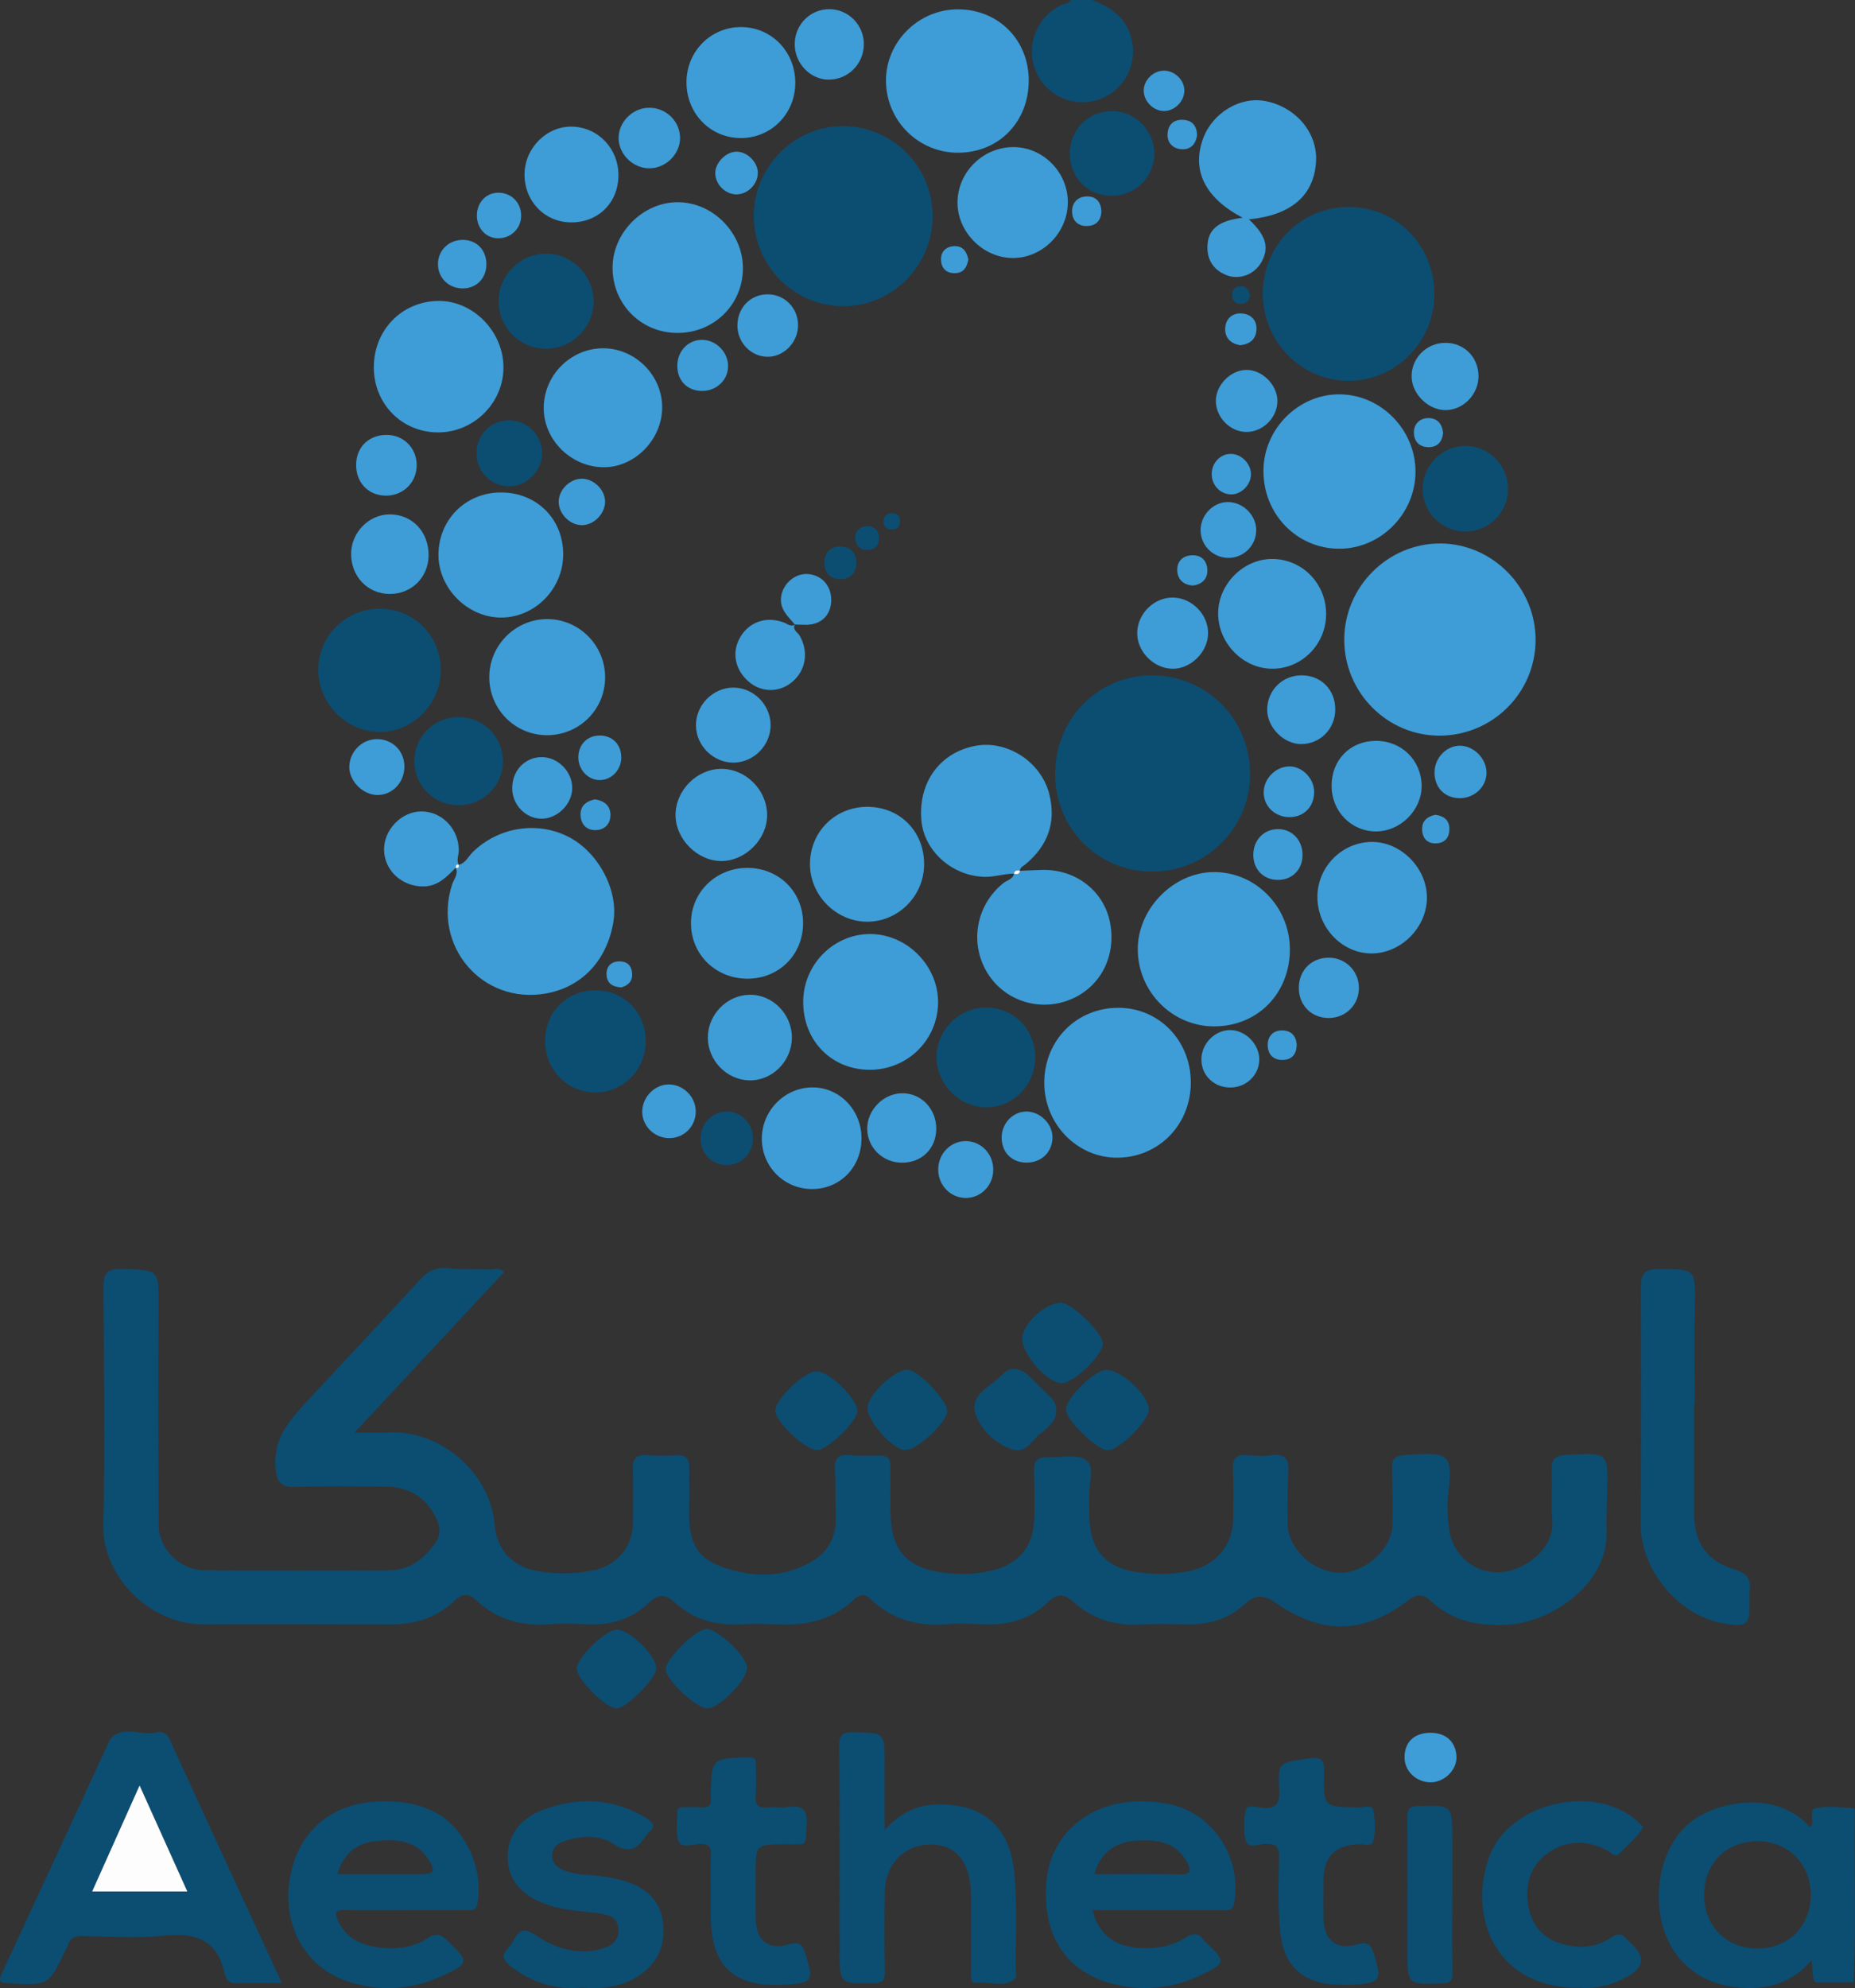 <svg xmlns="http://www.w3.org/2000/svg" id="Layer_2" data-name="Layer 2" viewBox="0 0 675.86 724.03"><rect x="0" y="0" width="675.86" height="724.03" fill="#333333" stroke="none"/><defs><style>      .cls-1 {        fill: #3e9cd6;      }      .cls-2 {        fill: #fdfdfe;      }      .cls-3 {        fill: #0c4d72;      }    </style></defs><g id="Layer_1-2" data-name="Layer 1"><path class="cls-3" d="M397.85,0c6.65,2.47,12.18,6.13,14.23,13.46,2.72,9.74-2.26,19.44-11.7,22.77-9.09,3.2-19.27-1.34-22.98-10.27-3.83-9.21,.11-19.5,9.07-24.05,1.24-.63,2.95-.42,3.74-1.92h7.65Z"></path><path class="cls-3" d="M183.59,463.34c-17.89,19.19-35.74,38.34-54.4,58.36,4.79,0,8.5,.16,12.19-.03,19.2-.99,37.24,14.63,38.86,33.73,.76,8.92,6.4,15.03,15.25,16.66,6.71,1.24,13.38,1.23,20.08-.03,9.2-1.73,14.98-8.48,15.08-17.9,.07-6.38,.1-12.76-.07-19.13-.1-3.71,1.17-5.37,5.09-5.07,3.62,.28,7.29,.2,10.92,.03,3.32-.16,4.62,1.26,4.55,4.49-.1,4.73,.08,9.48-.06,14.21-.45,14.97,3.52,20.4,18.13,23.72,8.97,2.04,17.69,1.17,25.92-3.35,6.59-3.62,9.56-9.16,9.39-16.58-.14-5.82-.06-11.66-.32-17.47-.17-3.75,1.17-5.44,5.04-5.07,2.53,.24,5.1,.26,7.64,.21,7.69-.16,7.66-.19,7.56,7.75-.05,4.37-.05,8.75,0,13.12,.18,13.45,5.88,20,19.32,21.76,6.16,.8,12.36,.6,18.44-1.01,9.02-2.39,14.22-8.61,14.58-18.06,.23-6,.13-12.03-.07-18.03-.11-3.5,1.25-5.01,4.74-4.95,2.91,.05,5.82-.3,8.73-.29,5.91,.02,8.01,2.25,7.16,8.14-.66,4.55-.55,9.09-.48,13.63,.2,12.04,5.85,18.79,17.66,20.4,6.48,.88,13.08,.91,19.56-.61,9.08-2.12,15.1-9.44,15.2-18.73,.07-6.19,.11-12.39-.07-18.58-.1-3.57,1.33-4.99,4.85-4.75,2.9,.2,5.88,.52,8.72,.09,5.1-.77,6.96,1,6.64,6.15-.39,6.17-.25,12.38-.27,18.57-.04,9.17,9.22,17.9,19.07,18.05,9.13,.14,18.97-8.8,19.1-17.55,.1-6.74,.03-13.48-.16-20.22-.09-3.28,.7-4.82,4.47-5.1,16.76-1.23,17.82-.69,15.93,14.96-.45,3.75-.08,7.66,.34,11.44,1.1,9.86,9.05,16.71,18.62,16.27,9.52-.44,19.97-9.2,19.06-18.73-.57-5.96,0-12.02-.24-18.02-.16-3.95,.72-5.75,5.31-6,15.41-.86,15.38-1.08,14.9,14.32-.14,4.55-.35,9.1-.2,13.65,.61,19.18-20.33,32.98-35.89,33.89-10.65,.62-20.29-1.22-28.27-8.76-2.72-2.57-5.08-2.43-8.12-.11-16.32,12.42-31.58,12.63-48.62,.7-3.9-2.73-7.1-2.83-10.68,.47-6.21,5.72-13.7,7.89-22.1,7.58-5.64-.21-11.3-.18-16.93,.07-9.01,.41-16.93-2.26-23.6-8.19-3.31-2.94-5.76-3.44-9.22-.06-6.15,6.02-13.89,8.36-22.45,8.19-4.73-.1-9.5-.49-14.2-.09-10.74,.91-20.23-1.59-28.11-9.15-2.2-2.11-3.92-1.82-6.04,.2-7.13,6.79-15.86,9.25-25.51,9.09-5.1-.08-10.22-.4-15.3-.09-9.37,.57-17.68-1.68-24.65-8.12-3.07-2.83-5.89-2.96-9.01,.07-6.38,6.21-14.18,8.5-22.98,8.06-4.54-.22-9.13-.37-13.65-.02-10.17,.78-19.14-1.81-26.61-8.82-2.97-2.78-5.25-2.22-7.94,.34-6.39,6.08-14.23,8.54-22.93,8.53-22.77-.02-45.55-.19-68.32-.03-19.83,.14-37.07-17.65-36.6-36.34,.72-28.59,.22-57.21,.05-85.81-.03-4.98,.6-7.45,6.76-7.26,13.59,.44,13.41,0,13.34,13.76-.14,26.42-.1,52.84,0,79.26,.03,8.98,7.7,16.66,16.77,16.71,22.41,.13,44.82,.1,67.23,.02,7.61-.03,12.91-4.28,17-10.28,1.8-2.64,1.63-5.49,.33-8.31-3.66-7.94-10-11.81-18.62-11.88-11.11-.09-22.24-.24-33.34,.11-4.62,.15-6.17-1.92-6.64-5.89-.69-5.84,.48-11.27,3.79-16.1,1.94-2.84,4.15-5.54,6.5-8.07,14.12-15.23,28.4-30.32,42.42-45.63,3.04-3.32,6.16-4.45,10.58-3.95,4.86,.55,9.82,.19,14.73,.4,1.63,.07,3.59-.95,5.05,1.07Z"></path><path class="cls-3" d="M419.98,317.41c-19.94,.05-35.58-15.66-35.55-35.72,.03-19.86,15.49-35.64,35.03-35.74,19.86-.11,35.74,15.54,36.01,35.49,.26,19.75-15.69,35.91-35.49,35.97Z"></path><path class="cls-3" d="M102.7,722.16c-6.2,0-11.45-.06-16.7,.03-1.9,.04-3.12-.62-3.77-2.38-.13-.34-.34-.66-.41-1.01-2.54-12.38-10.56-15.08-22.14-13.87-9.72,1.02-19.63,.35-29.46,.13-3.04-.07-4.83,.81-5.63,3.71-.09,.34-.34,.64-.5,.97-6.35,13.47-6.34,13.4-21.32,12.48-2.95-.18-3.38-.82-2.12-3.52,13.16-28.29,26.21-56.62,39.29-84.94,.08-.17,.12-.36,.24-.49,4.8-5.15,10.91-1.11,16.3-2.26,2.04-.43,4.04-.36,5.29,2.37,13.42,29.34,26.99,58.62,40.92,88.77Zm-34.45-33.36c-5.89-13.07-11.47-25.47-17.38-38.58-5.98,13.37-11.54,25.79-17.27,38.58h34.65Z"></path><path class="cls-1" d="M524.34,267.91c-19.02-.06-34.56-15.76-34.57-34.94,0-19.27,15.9-35.16,35.1-35.05,19.12,.11,34.88,16.31,34.61,35.58-.27,19.11-15.95,34.47-35.14,34.41Z"></path><path class="cls-3" d="M307.41,111.52c-17.9,.07-32.49-14.39-32.78-32.48-.28-17.84,14.39-32.96,32.13-33.11,18.2-.15,33.01,14.52,33.04,32.74,.03,17.97-14.57,32.78-32.4,32.85Z"></path><path class="cls-3" d="M522.6,107.18c-.03,17.27-13.93,31.38-31.05,31.51-17.26,.13-31.46-14.16-31.46-31.67,0-17.68,13.83-31.64,31.34-31.62,17.49,.02,31.2,13.99,31.17,31.77Z"></path><path class="cls-3" d="M660.51,719.66c-.12-1.63-.25-3.26-.44-5.77-6.85,7.78-15.17,10.6-24.86,10.04-9.76-.56-18.09-3.94-24.14-11.79-10.36-13.45-8.4-36.58,3.63-47.51,9.69-8.81,32.52-13.15,44.59,.66,.28-.15,.73-.26,.8-.48,.72-2.13-1.04-5.84,1.41-6.32,4.36-.84,9.01-.28,13.52-.06,.89,.04,.76,1.5,.74,2.39-.25,20.35,.58,40.72-.43,61.06-4.62,.01-9.24,.03-13.86,.05,0,0-.39-.3-.39-.3-.19-.65-.39-1.31-.58-1.96Zm-20.26-10.07c11.31,.09,19.54-8.18,19.49-19.6-.05-11.14-8.09-19.31-19.16-19.45-11.42-.14-19.64,7.94-19.67,19.36-.04,11.52,7.9,19.59,19.34,19.68Z"></path><path class="cls-3" d="M322.33,666.36c5.79-6.21,11.83-9.06,19.09-9.23,16.86-.4,26.61,8.27,28.17,25.07,1.13,12.18,.3,24.38,.55,36.57,.01,.55,.21,1.34-.07,1.6-4.15,3.8-9.18,1.06-13.77,1.74-2.84,.42-2.52-1.89-2.52-3.69,0-8.56,0-17.11-.01-25.67,0-1.82,.02-3.65-.14-5.46-.94-10.43-6.26-15.84-15.23-15.56-8.94,.28-15.8,7.27-16,16.73-.2,9.83-.22,19.66,0,29.49,.08,3.42-1.01,4.25-4.3,4.29-12.21,.16-12.21,.29-12.21-12.1,0-24.76,.11-49.52-.11-74.28-.04-4.2,1.16-5.1,5.15-5.02,11.38,.22,11.38,.03,11.38,11.28v24.23Z"></path><path class="cls-1" d="M167.11,314.94c2.55-.58,3.48-3.02,5.11-4.61,9.29-9.09,23.36-11.42,34.83-5.61,10.9,5.52,18.31,19.41,16.46,30.85-2.29,14.19-11.53,23.99-24.79,26.27-23.04,3.98-41.25-17.34-34-39.73,.64-1.97,2.41-3.79,1.34-6.16l-.07,.08c1.09,.34,1.24-.28,1.16-1.14l-.04,.05Z"></path><path class="cls-3" d="M398.06,695.64c2.12,8.97,8.27,13.53,18.3,13.83,5.53,.17,10.94-.88,15.67-3.84,2.6-1.63,4.5-1.97,6.35,.72,.2,.29,.51,.52,.77,.77,7.67,7.3,7.64,7.82-1.96,12.32-10.44,4.89-21.34,5.88-32.45,2.85-16.97-4.64-25.43-18.51-23.41-37.93,1.62-15.59,14.38-27.15,31.14-28.23,5.12-.33,10.2,0,15.17,1.29,15.17,3.97,24.82,19.84,22.02,35.6-.55,3.12-2.36,2.61-4.27,2.61-13.66,.01-27.32,0-40.98,0h-6.37Zm.69-13.12c10.41,0,20.71-.21,30.99,.09,4.9,.14,4.07-2.1,2.56-4.75-4.29-7.53-11.51-8.05-18.98-7.48-7.44,.57-12.68,4.96-14.57,12.15Z"></path><path class="cls-3" d="M147.89,695.64c-7.46,0-14.93,.11-22.39-.05-3.43-.07-3.62,1.17-2.38,3.87,3.35,7.28,9.79,9.36,16.92,9.96,5.53,.47,11.11-.51,15.71-3.54,3.51-2.31,5.22-1.15,7.67,1.25,7.55,7.36,7.59,7.85-2.12,12.35-11.39,5.28-23.17,5.99-35.03,1.96-14.75-5.01-23.14-19.79-20.87-36.08,2.41-17.25,14.11-28.18,31.35-29.25,7.36-.46,14.56,.33,21.26,3.6,11.36,5.54,18.55,21.26,15.85,33.83-.55,2.55-2.08,2.06-3.59,2.07-7.46,.04-14.92,.02-22.39,.02Zm-24.94-13.12c10.23,0,20.35,.02,30.47,0,4.83-.01,5.41-1,2.76-5.22-4.58-7.31-11.9-7.55-19.29-6.84-7.18,.69-12.02,5.04-13.94,12.07Z"></path><path class="cls-3" d="M617.24,511.07c0,13.28,.02,26.56,0,39.85-.02,10.87,4.44,17.49,14.87,20.71,4.31,1.33,6.04,3.48,5.35,7.85-.22,1.42-.04,2.91-.03,4.36,.06,7.93-.92,8.76-8.86,7.5-16.89-2.68-30.9-19.5-30.79-36.46,.18-28.57,.2-57.14,.07-85.7-.02-4.89,.84-7.12,6.51-7.06,13.5,.14,13.37-.18,13.14,13.47-.2,11.82-.04,23.65-.04,35.48-.07,0-.14,0-.21,0Z"></path><path class="cls-1" d="M469.96,345.68c.03,16.11-11.78,28.12-27.64,28.1-15.16-.01-27.6-12.47-27.78-27.81-.18-14.8,12.78-28.18,27.48-28.38,15.27-.21,27.9,12.49,27.94,28.09Z"></path><path class="cls-1" d="M515.73,171.87c-.05,15.25-12.68,27.97-27.75,27.96-15.5,0-27.73-12.59-27.65-28.45,.07-15.24,12.84-27.95,27.89-27.77,15.08,.18,27.57,13.01,27.51,28.26Z"></path><path class="cls-3" d="M212.15,723.82c-9.73,.88-18.36-1.74-26.03-7.72-2.51-1.96-3.84-3.83-1.03-6.56,.77-.75,1.39-1.7,1.89-2.66,2.05-3.91,3.79-5.13,8.38-2.02,6.63,4.49,14.4,7.08,22.75,5.12,3.88-.91,7.51-2.62,7.22-7.47-.29-4.87-4.47-5.35-7.98-5.81-6.3-.83-12.68-1.06-18.73-3.31-8.97-3.33-13.62-9.13-13.65-17.1-.03-7.68,4.39-14.02,12.85-17.19,12.94-4.85,25.62-4.28,37.69,3.02,2.52,1.52,3.56,3.01,.84,5.25-.28,.23-.52,.52-.72,.82-3.1,4.73-6.07,7.39-12.25,3.27-5.06-3.37-11.51-2.93-17.46-1.08-2.58,.8-4.69,2.3-4.74,5.29-.05,2.96,1.94,4.55,4.47,5.54,4.14,1.63,8.58,1.49,12.89,2,3.63,.44,7.18,1.1,10.61,2.34,6.83,2.48,11.45,6.91,12.38,14.45,1.01,8.13-1.66,14.71-8.52,19.34-6.33,4.27-13.48,5.13-20.85,4.48Z"></path><path class="cls-1" d="M433.87,394.16c.03,15.3-11.54,27.25-26.55,27.44-14.71,.19-26.84-12.12-26.85-27.25-.01-15.53,11.84-27.43,27.2-27.33,14.7,.1,26.18,11.99,26.2,27.14Z"></path><path class="cls-1" d="M349,3.4c14.7,0,25.77,11.06,25.81,25.8,.05,15.2-10.91,26.42-25.8,26.42-14.32,0-25.95-11.48-26.21-25.86-.26-14.31,11.72-26.36,26.19-26.36Z"></path><path class="cls-3" d="M575.76,723.88c-30.87,.6-41.32-26.16-32.99-48.08,7.54-19.85,39.35-26.65,54.46-11.91,.52,.5,1.53,1.32,1.43,1.51-2.02,3.73-5.54,6.17-8.27,9.3-1.92,2.21-3.17,.05-4.61-.71-7.36-3.9-14.73-4.08-21.64,.74-6.46,4.5-8.49,11.22-7.38,18.74,1.07,7.24,5.11,12.46,12.34,14.46,6.16,1.71,12.39,1.46,17.81-2.27,2.54-1.75,4.1-1.58,5.87,.64,.56,.7,1.31,1.26,1.97,1.89q7.09,6.75-1.76,11.64c-5.54,3.07-11.45,4.53-17.23,4.05Z"></path><path class="cls-3" d="M488.65,722.79c-13.3,.07-20.97-6.24-22.24-19.44-.85-8.84-.63-17.8-.39-26.7,.11-4.2-1.19-5.37-5.23-5.13-2.3,.14-6.06,1.64-6.85-1.06-1.03-3.51-.8-7.68-.02-11.33,.44-2.05,3.62-1.07,5.41-.86,4.99,.58,7.02-.67,6.73-6.3-.52-10.31-.09-10.01,10.3-11.52,4.78-.69,6.23-.05,6.07,5.12-.38,12.57-.1,12.52,12.65,12.66,1.82,.02,4.89-1.22,5.29,1.06,.67,3.83,1.07,8.01-.33,11.78-.51,1.38-3,.54-4.57,.56q-13.28,.11-13.28,13.25c0,4.55-.08,9.1,.02,13.64,.18,7.93,4.51,11.76,11.95,9.65,4.1-1.17,5.28-.15,6.44,3.49,3.01,9.45,2.45,10.47-7.57,11.14-1.45,.1-2.91,.01-4.36,.01Z"></path><path class="cls-3" d="M258.97,688.53c0-4.19-.18-8.39,.06-12.57,.18-3.19-.55-4.64-4.14-4.43-2.59,.15-6.63,1.51-7.59-.83-1.29-3.13-.46-7.13-.51-10.76-.02-1.91,1.41-1.76,2.68-1.77,1.82-.02,3.66-.16,5.46,.03,2.92,.3,4.57-.52,4.04-3.79-.03-.18,0-.36,0-.55,.26-13.59,.26-13.53,13.91-13.86,2.02-.05,2.54,.55,2.51,2.35-.05,3.83,.25,7.68-.09,11.47-.34,3.78,1.21,4.74,4.63,4.39,2.34-.24,4.77,.24,7.09-.1,5.37-.79,7.36,.92,6.88,6.66-.67,7.89,1,6.81-7.72,6.86-10.88,.06-10.88,.02-10.88,10.68,0,5.47-.06,10.93,.02,16.4,.12,7.88,4.48,11.57,12.03,9.41,3.8-1.09,4.88-.34,6.02,3.23,3.22,10.13,2.85,10.89-7.98,11.46-18.07,.96-26.39-6.9-26.42-24.97,0-3.1,0-6.19,0-9.29Z"></path><path class="cls-1" d="M316.66,389.59c-13.93-.15-24.15-10.77-24.02-24.96,.13-13.62,11.4-24.74,24.81-24.48,13.38,.26,24.59,11.89,24.33,25.24-.27,13.62-11.4,24.34-25.12,24.2Z"></path><path class="cls-1" d="M371.57,317.14c2.69-.12,5.39-.27,8.08-.34,12.33-.31,22.61,7.69,24.81,19.29,2.39,12.62-3.98,24.21-15.59,28.34-11.32,4.02-23.74-.55-29.57-10.87-6.08-10.76-3.42-24.13,6.23-31.93,1.34-1.08,3.46-1.34,3.91-3.45l-.07,.05c1.08,.26,2.06,.33,2.26-1.14l-.07,.06Z"></path><path class="cls-1" d="M369.45,318.17c-3.62-.02-7.07,1.25-10.76,1.16-11.76-.3-22.05-9.39-23-20.65-1.16-13.81,6.82-24.72,19.83-27.09,11.5-2.1,23.75,5.87,26.74,17.46,2.69,10.44-.5,18.94-8.67,25.74-.81,.68-1.95,1.06-2.03,2.36,0,0,.07-.06,.07-.06-1.08-.26-1.98-.17-2.26,1.14l.07-.05Z"></path><path class="cls-1" d="M455.04,79.89c6.34,5.96,7.51,10.37,4.51,15.64-2.54,4.45-7.95,6.54-12.72,4.66-4.77-1.88-7.12-5.67-6.91-10.69,.26-6.16,4.28-9.18,12.84-10.2-13.68-7.18-18.67-17.15-14.44-28.8,3.43-9.43,13.61-15.52,22.86-13.67,11.03,2.21,18.86,11.54,18.32,21.84-.65,12.4-8.9,19.69-24.45,21.22Z"></path><path class="cls-1" d="M246.82,121.25c-13.35-.02-23.78-10.61-23.63-24.01,.13-12.69,11.24-23.69,23.84-23.6,12.89,.08,23.84,11.37,23.65,24.36-.19,13.08-10.64,23.27-23.86,23.25Z"></path><path class="cls-1" d="M136.2,133.88c-.07-13.57,10.13-24.13,23.49-24.29,12.5-.15,23.5,10.87,23.74,23.79,.25,13.08-10.61,24.08-23.78,24.09-13.16,0-23.38-10.27-23.45-23.59Z"></path><path class="cls-1" d="M182.53,179.34c13.06,0,22.77,9.73,22.67,22.71-.1,12.63-10.56,23.05-22.95,22.85-12.09-.19-22.51-10.77-22.5-22.85,.02-12.82,9.94-22.72,22.78-22.71Z"></path><path class="cls-3" d="M160.6,244.01c0,12.44-10.28,22.75-22.52,22.57-12.05-.18-22.1-10.43-22.12-22.54-.01-12.5,10.09-22.48,22.64-22.36,12.35,.11,21.99,9.9,21.99,22.33Z"></path><path class="cls-1" d="M219.54,126.84c11.76-.11,21.69,9.7,21.72,21.45,.02,11.77-9.99,21.98-21.42,21.87-11.84-.12-21.76-9.97-21.74-21.58,.02-11.83,9.68-21.63,21.44-21.74Z"></path><path class="cls-1" d="M199.29,267.74c-11.67-.01-21.06-9.47-21.02-21.18,.03-11.65,9.55-21.13,21.18-21.1,11.6,.03,21.06,9.59,21.03,21.26-.03,11.7-9.44,21.03-21.19,21.02Z"></path><path class="cls-1" d="M316.22,293.83c11.75,.1,20.51,9.03,20.48,20.9-.02,11.5-9.32,20.9-20.69,20.93-11.5,.03-21.15-9.86-20.9-21.41,.25-11.65,9.41-20.52,21.11-20.42Z"></path><path class="cls-1" d="M272.46,356.42c-11.62,.04-20.64-8.71-20.71-20.09-.08-11.31,9.02-20.27,20.55-20.26,11.61,.01,20.43,8.87,20.3,20.37-.13,11.32-8.81,19.93-20.14,19.97Z"></path><path class="cls-1" d="M519.9,327.19c-.2,10.89-9.75,20.22-20.5,20.03-10.73-.19-19.56-9.69-19.41-20.87,.15-10.87,9.15-19.76,19.98-19.74,10.67,.02,20.12,9.78,19.92,20.59Z"></path><path class="cls-1" d="M369.64,53.57c10.93,.25,19.81,9.75,19.41,20.75-.4,11.05-9.84,20.01-20.66,19.63-10.61-.37-19.64-9.76-19.53-20.32,.11-11.17,9.58-20.31,20.79-20.05Z"></path><path class="cls-1" d="M289.76,30.33c-.08,11.26-8.97,20.09-20.07,19.95-11.08-.14-19.66-9.11-19.58-20.47,.08-11.23,9.01-20.09,20.1-19.95,11.07,.14,19.63,9.1,19.55,20.47Z"></path><path class="cls-1" d="M483.17,223.64c-.03,11.02-8.87,19.95-19.7,19.9-10.58-.05-19.65-9.34-19.65-20.12,0-10.71,9.26-19.97,19.85-19.86,10.89,.11,19.53,9,19.5,20.09Z"></path><path class="cls-3" d="M198.58,378.93c.08-10.37,7.98-18.26,18.3-18.28,10.53-.02,18.51,8.12,18.38,18.74-.12,10.28-8.21,18.44-18.31,18.46-10.29,.02-18.46-8.39-18.37-18.93Z"></path><path class="cls-3" d="M529.15,689.97c0,9.47-.08,18.94,.05,28.41,.04,2.69-.5,3.77-3.55,3.88-12.87,.49-12.87,.61-12.87-12.07,0-16.03,.09-32.05-.07-48.08-.03-3.25,.72-4.37,4.19-4.43,12.26-.2,12.26-.34,12.26,12.07,0,6.74,0,13.48,0,20.21Z"></path><path class="cls-1" d="M313.88,414.49c.05,10.49-7.72,18.5-17.97,18.53-10.19,.03-18.32-8.09-18.34-18.31-.02-10.11,8.13-18.51,18.15-18.7,10-.19,18.12,8.07,18.17,18.49Z"></path><path class="cls-3" d="M377.18,385.06c-.01,10.11-8,18.23-17.9,18.2-9.76-.03-18.05-8.4-18.06-18.25,0-9.92,8.18-18.1,18.1-18.07,10.07,.03,17.87,7.94,17.86,18.12Z"></path><path class="cls-3" d="M199.18,127.01c-9.61,.09-17.33-7.41-17.52-17.03-.19-9.43,7.62-17.47,17.07-17.6,9.44-.13,17.38,7.64,17.53,17.14,.15,9.47-7.6,17.4-17.08,17.48Z"></path><path class="cls-1" d="M225.33,64.01c-.12,9.92-7.47,17.1-17.38,16.98-9.61-.11-16.95-7.81-16.84-17.64,.11-9.55,8.21-17.53,17.47-17.23,9.52,.31,16.86,8.15,16.74,17.88Z"></path><path class="cls-1" d="M262.78,280c8.94-.03,16.62,7.64,16.72,16.69,.1,8.8-7.8,16.83-16.61,16.88-8.75,.05-16.75-7.94-16.76-16.75,0-8.98,7.72-16.78,16.65-16.82Z"></path><path class="cls-1" d="M485.15,286.26c-.04-9.41,6.66-16.34,15.93-16.46,9.45-.12,16.75,6.93,16.88,16.3,.12,8.9-7.75,16.75-16.74,16.69-8.95-.06-16.02-7.34-16.06-16.53Z"></path><path class="cls-3" d="M167.04,293.27c-8.85-.02-15.92-6.99-16.08-15.85-.17-9,7.1-16.3,16.19-16.28,8.86,.02,15.93,6.98,16.09,15.84,.16,8.99-7.12,16.31-16.2,16.29Z"></path><path class="cls-3" d="M533.82,162.37c8.52-.04,15.6,7,15.63,15.56,.03,8.63-6.87,15.61-15.47,15.65-8.55,.04-15.63-6.96-15.67-15.5-.05-8.48,7.05-15.67,15.52-15.71Z"></path><path class="cls-3" d="M405.19,71.33c-8.84,.04-15.52-6.71-15.43-15.57,.09-8.56,6.77-15.26,15.24-15.3,8.58-.04,15.7,7.12,15.58,15.65-.12,8.42-6.95,15.17-15.4,15.21Z"></path><path class="cls-1" d="M288.51,377.9c-.02,8.61-7.17,15.75-15.57,15.54-8.24-.21-15.05-7.26-15.04-15.6,0-8.32,6.85-15.38,15.1-15.57,8.41-.19,15.54,6.99,15.52,15.62Z"></path><path class="cls-1" d="M156.16,202.26c-.07,7.99-6.19,14.07-14.15,14.05-8.09-.02-14.19-6.44-14.08-14.8,.11-7.77,6.65-14.29,14.27-14.19,8.09,.1,14.03,6.45,13.96,14.94Z"></path><path class="cls-3" d="M403.01,498.9c5.38-.13,15.29,8.97,15.56,14.29,.2,4.02-10.88,15.06-15.05,14.98-3.75-.07-14.85-10.76-15.15-14.59-.31-4.05,10.18-14.57,14.64-14.68Z"></path><path class="cls-3" d="M384.77,513.81c.14,1.82-.59,3.29-1.68,4.54-1.08,1.22-2.23,2.44-3.56,3.36-3.42,2.35-5.49,7.89-10.69,6.14-5.85-1.96-10.78-6.54-13.03-11.82-3.4-7.99,5.07-10.92,9.26-15.36,3.19-3.37,6.89-2.46,10.07,.67,2.46,2.42,4.94,4.82,7.39,7.25,1.47,1.45,2.56,3.07,2.24,5.22Z"></path><path class="cls-3" d="M386.45,474.43c3.89-.12,15.21,10.84,15.33,14.83,.12,4.15-10.56,14.5-14.93,14.47-5.2-.04-14.31-10.22-14.39-16.09-.08-5.3,8.12-13.03,13.99-13.21Z"></path><path class="cls-1" d="M166.07,315.96c-3.29,3.33-6.41,6.77-11.73,6.85-7.74,.11-14.2-5.61-14.41-13.14-.21-7.39,6.32-14.19,13.62-14.17,7.52,.02,13.57,6.36,13.61,14.12,.01,1.78-.94,3.55-.04,5.33,0,0,.04-.05,.04-.05-1.04-.28-1.07,.46-1.16,1.14l.07-.08Z"></path><path class="cls-1" d="M267.3,277.73c-7.32,.06-13.58-6.04-13.73-13.39-.15-7.55,6.21-14,13.74-13.93,7.31,.07,13.46,6.31,13.46,13.67,0,7.36-6.14,13.59-13.47,13.65Z"></path><path class="cls-3" d="M316.07,512.75c-.08-4.51,9.7-13.89,14.52-13.93,3.79-.04,14.47,11,14.52,15,.05,4.03-10.65,14.07-15.19,14.25-4.38,.17-13.76-10.2-13.85-15.32Z"></path><path class="cls-3" d="M257.37,593.23c3.92-.17,14.52,9.78,14.85,13.95,.33,4.17-9.75,14.68-14.36,14.97-3.87,.24-15.1-10.15-15.31-14.15-.19-3.69,10.74-14.58,14.82-14.76Z"></path><path class="cls-3" d="M297.53,499.41c4.69,.04,14.97,10.1,14.82,14.51-.13,3.81-10.88,14.19-14.68,14.17-4.25-.02-15.13-10.28-15.19-14.34-.06-4.2,10.61-14.38,15.05-14.35Z"></path><path class="cls-3" d="M224.67,593.47c4.56-.18,14.51,9.52,14.44,14.08-.06,3.71-10.71,14.47-14.45,14.6-3.71,.13-14.46-10.52-14.54-14.4-.08-3.89,10.33-14.11,14.55-14.27Z"></path><path class="cls-1" d="M289.58,227.42c-.94,2.04,1.08,2.84,1.81,4.13,3.29,5.85,2.27,12.48-2.68,16.73-4.68,4.01-11.25,4.01-15.91-.02-5.05-4.36-6.28-10.7-3.14-16.15,3.27-5.67,9.6-7.81,15.96-5.4,1.3,.49,2.46,1.69,4.03,.76l-.07-.06Z"></path><path class="cls-1" d="M440.15,230.82c-.14,6.82-6.5,12.96-13.18,12.72-6.9-.25-12.83-6.48-12.63-13.28,.21-6.96,6.33-12.84,13.17-12.64,6.95,.2,12.78,6.29,12.65,13.2Z"></path><path class="cls-1" d="M314.74,16.3c-.12,7.12-5.87,12.77-12.92,12.7-6.82-.07-12.48-6.2-12.26-13.29,.21-6.94,5.75-12.38,12.6-12.37,7.02,0,12.7,5.86,12.59,12.96Z"></path><path class="cls-1" d="M328.65,423.43c-6.97,0-12.57-5.4-12.69-12.24-.11-6.86,5.85-12.99,12.7-13.06,7-.07,12.54,5.73,12.46,13.03-.08,7.17-5.26,12.26-12.48,12.27Z"></path><path class="cls-1" d="M486.5,258.43c-.04,7-5.48,12.52-12.38,12.55-6.46,.03-12.56-6.21-12.43-12.71,.14-7,5.61-12.36,12.59-12.33,7.11,.03,12.26,5.29,12.22,12.49Z"></path><path class="cls-1" d="M526.51,124.85c6.82-.06,12.02,5.04,12.18,11.92,.15,6.58-5.3,12.42-11.75,12.58-6.29,.15-12.38-5.59-12.62-11.9-.26-6.84,5.26-12.54,12.2-12.6Z"></path><path class="cls-3" d="M173.62,165.25c-.09-6.82,5.09-12.15,11.81-12.19,6.63-.03,12.15,5.47,12.09,12.07-.06,6.35-5.36,11.79-11.7,11.99-6.6,.2-12.11-5.16-12.2-11.87Z"></path><path class="cls-1" d="M268.68,118.7c-.08-6.58,4.7-11.55,11.09-11.51,6.1,.03,10.93,4.92,11,11.11,.07,6.28-5.12,11.69-11.15,11.63-5.98-.07-10.87-5.08-10.95-11.22Z"></path><path class="cls-1" d="M454,134.71c5.69-.12,11.19,5.17,11.41,10.99,.23,6.11-5.13,11.63-11.27,11.61-5.91-.02-11.08-5.22-11.15-11.21-.07-5.78,5.24-11.26,11-11.39Z"></path><path class="cls-1" d="M140.07,180.49c-6.2-.26-10.52-5.1-10.31-11.57,.21-6.55,5.14-10.91,11.88-10.51,5.91,.36,10.31,5.21,10.18,11.24-.14,6.38-5.27,11.12-11.74,10.85Z"></path><path class="cls-1" d="M484.28,370.74c-6.38,.06-11.05-4.55-11.06-10.94-.01-6.42,4.61-11.06,10.97-11.03,5.96,.03,10.74,4.7,10.92,10.68,.18,6.23-4.61,11.22-10.83,11.28Z"></path><path class="cls-1" d="M236.5,39.24c6.15-.04,11.2,4.86,11.28,10.91,.07,5.88-5.14,11.12-11.11,11.15-6,.04-11.25-5.07-11.29-10.98-.04-5.91,5.12-11.05,11.13-11.08Z"></path><path class="cls-1" d="M186.62,287.17c-.09-6.41,4.57-11.41,10.68-11.45,5.93-.04,11.17,5.21,11.19,11.21,.02,5.87-5.37,11.26-11.22,11.22-5.77-.05-10.57-4.99-10.65-10.97Z"></path><path class="cls-1" d="M448.2,396.05c-5.94-.01-10.48-4.45-10.48-10.23,0-5.62,4.74-10.56,10.26-10.69,5.64-.14,10.87,5.05,10.83,10.75-.05,5.67-4.75,10.18-10.6,10.17Z"></path><path class="cls-1" d="M457.69,192.82c.15,5.51-4.25,10.18-9.77,10.35-5.55,.17-10.22-4.11-10.48-9.62-.27-5.48,4.08-10.41,9.44-10.7,5.57-.3,10.66,4.39,10.82,9.97Z"></path><path class="cls-1" d="M147.34,279.28c-.06,5.71-4.35,10.21-9.76,10.24-5.41,.03-10.55-5.23-10.31-10.54,.25-5.54,4.84-9.9,10.31-9.8,5.61,.1,9.82,4.46,9.76,10.1Z"></path><path class="cls-1" d="M361.89,425.96c0,5.65-4.32,10.18-9.8,10.31-5.65,.13-10.28-4.55-10.26-10.38,.02-5.84,4.68-10.5,10.32-10.33,5.46,.17,9.74,4.74,9.74,10.39Z"></path><path class="cls-1" d="M541.6,281.63c-.13,5.2-4.79,9.3-10.25,9.04-5.35-.25-8.89-4.24-8.68-9.77,.19-5.14,4.57-9.47,9.44-9.33,5.11,.14,9.62,4.93,9.49,10.06Z"></path><path class="cls-1" d="M253.49,404.89c-.07,5.41-4.3,9.6-9.67,9.59-5.33-.01-9.79-4.33-9.83-9.52-.04-5.49,4.66-10.21,10-10.02,5.25,.18,9.56,4.7,9.5,9.94Z"></path><path class="cls-3" d="M274.33,414.73c-.07,5.45-4.3,9.63-9.68,9.55-5.44-.08-9.49-4.31-9.42-9.82,.07-5.38,4.47-9.76,9.7-9.68,5.23,.08,9.47,4.57,9.41,9.95Z"></path><path class="cls-1" d="M521.13,631.03c5.75-.02,9.4,3.37,9.53,8.86,.11,4.8-4.51,9.25-9.54,9.18-5.25-.07-9.44-4.17-9.39-9.18,.04-5.51,3.56-8.83,9.4-8.85Z"></path><path class="cls-1" d="M374.09,423.4c-5.43,.03-9.17-3.72-9.14-9.17,.03-5.24,4.19-9.52,9.17-9.43,4.98,.09,9.4,4.57,9.35,9.46-.06,5.29-3.98,9.11-9.38,9.14Z"></path><path class="cls-1" d="M246.77,133.26c0-5.39,3.93-9.51,9.05-9.5,4.98,.02,9.35,4.35,9.45,9.37,.1,5.1-4.02,9.18-9.31,9.24-5.45,.06-9.18-3.64-9.18-9.11Z"></path><path class="cls-1" d="M478.8,288.26c.09,5.45-3.64,9.31-9,9.32-5.33,0-9.47-4.03-9.38-9.14,.09-5.03,4.47-9.35,9.47-9.32,4.64,.03,8.83,4.34,8.91,9.15Z"></path><path class="cls-1" d="M289.65,227.48c-2.55-2.98-5.69-5.65-5.05-10.21,.69-4.86,5.23-8.63,9.92-8.21,5.02,.45,8.44,4.41,8.33,9.66-.1,5.25-3.59,8.71-8.94,8.82-1.44,.03-2.89-.08-4.33-.12,0,0,.07,.06,.07,.06Z"></path><path class="cls-1" d="M474.57,311.3c.02,5.25-3.58,9.02-8.72,9.14-5.38,.12-9.26-3.75-9.22-9.21,.04-5.22,3.72-9.13,8.75-9.29,5.2-.17,9.17,3.88,9.2,9.36Z"></path><path class="cls-1" d="M168.71,87.36c5.11,.05,8.66,3.89,8.5,9.2-.15,4.98-3.75,8.5-8.68,8.48-5.1-.02-9.02-3.92-8.96-8.93,.05-5.03,4-8.8,9.14-8.75Z"></path><path class="cls-1" d="M173.75,78.41c.04-4.62,3.29-8.13,7.61-8.23,4.92-.11,8.65,3.66,8.52,8.61-.12,4.61-3.95,8.15-8.64,7.98-4.32-.15-7.53-3.73-7.49-8.37Z"></path><path class="cls-1" d="M220.46,182.45c.16,4.27-3.7,8.52-7.99,8.79-4.47,.29-8.83-3.81-8.92-8.39-.08-4.29,3.9-8.4,8.25-8.51,4.33-.11,8.49,3.79,8.66,8.11Z"></path><path class="cls-1" d="M218.72,267.86c4.54,.09,7.66,3.38,7.64,8.07-.02,4.41-3.52,8.1-7.74,8.16-4.4,.06-8.06-3.89-7.91-8.53,.15-4.63,3.44-7.79,8.01-7.7Z"></path><path class="cls-1" d="M276.1,62.88c.06,4.01-3.43,7.71-7.45,7.9-4.22,.2-8.09-3.56-8.05-7.83,.03-3.78,4-7.73,7.75-7.72,3.9,.01,7.7,3.76,7.76,7.64Z"></path><path class="cls-1" d="M424.05,40.44c-3.8-.03-7.25-3.46-7.34-7.3-.09-3.8,3.3-7.29,7.19-7.41,4.09-.12,7.79,3.53,7.61,7.53-.17,3.85-3.66,7.21-7.46,7.18Z"></path><path class="cls-1" d="M455.78,172.87c-.09,3.85-3.67,7.32-7.4,7.18-3.95-.15-7-3.5-6.9-7.58,.1-4.13,3.38-7.37,7.25-7.17,3.82,.2,7.14,3.77,7.05,7.57Z"></path><path class="cls-3" d="M300.27,204.65c.3-3.46,2.21-5.59,5.88-5.61,3.75-.03,5.82,2.35,5.86,5.81,.04,3.76-2.23,6.26-6.15,6.08-3.56-.17-5.5-2.44-5.59-6.27Z"></path><path class="cls-1" d="M451.85,125.73c-3.59-.62-5.64-2.8-5.45-6.27,.18-3.25,2.44-5.43,5.7-5.33,3.41,.11,5.85,2.22,5.69,5.88-.15,3.54-2.47,5.38-5.95,5.72Z"></path><path class="cls-1" d="M216.76,291.11c3.38,.48,5.63,2.3,5.66,5.61,.03,3.29-2.08,5.53-5.41,5.59-3.38,.06-5.38-2.17-5.5-5.48-.12-3.45,2.19-5.09,5.25-5.72Z"></path><path class="cls-1" d="M434.58,213.24c-3.5-.25-5.55-2.31-5.66-5.51-.11-3.28,1.95-5.4,5.41-5.51,3.58-.12,5.47,2.17,5.57,5.35,.1,3.28-1.98,5.28-5.32,5.67Z"></path><path class="cls-1" d="M401.29,77.04c-.15,3.31-1.98,5.26-5.4,5.28-3.2,.02-5.14-2.03-5.28-5.05-.14-3.31,1.93-5.61,5.22-5.74,3.3-.13,5.34,1.82,5.45,5.51Z"></path><path class="cls-1" d="M436.16,49.07c-.4,3.38-2.33,5.5-5.66,5.28-3.24-.21-5.38-2.42-5.1-5.81,.25-2.98,2.03-4.99,5.36-4.91,3.52,.08,5.2,2.02,5.39,5.44Z"></path><path class="cls-1" d="M525.8,157.64c-.34,3.14-1.93,5.16-5.13,5.21-3.43,.05-5.52-2.02-5.53-5.34-.01-3.05,2.05-5.16,5.11-5.25,3.37-.1,5.18,2.06,5.55,5.39Z"></path><path class="cls-1" d="M472.46,380.56c-.12,3.33-1.7,5.43-5.24,5.45-3.55,.02-5.33-2.3-5.35-5.49-.02-2.99,1.89-5.2,5.02-5.27,3.28-.07,5.37,1.72,5.56,5.31Z"></path><path class="cls-1" d="M522.96,296.72c2.97,.45,5.11,1.75,5.12,5.19,0,3.02-1.54,4.95-4.47,5.2-3.2,.28-5.24-1.45-5.46-4.73-.22-3.28,1.7-4.99,4.81-5.66Z"></path><path class="cls-1" d="M226.4,359.59c-3.47-.19-5.33-1.7-5.41-4.7-.08-3.01,1.67-4.74,4.7-4.78,2.78-.03,4.4,1.52,4.62,4.29,.25,3.12-1.64,4.52-3.92,5.19Z"></path><path class="cls-1" d="M352.82,94.48c-.5,2.63-1.55,4.83-4.65,4.99-3.28,.18-5.18-1.7-5.31-4.78-.12-2.8,1.51-4.78,4.51-5.03,3.36-.28,4.78,1.84,5.45,4.81Z"></path><path class="cls-3" d="M320.31,195.82c-.1,2.87-1.49,4.44-4.34,4.46-2.59,.02-4.12-1.5-4.33-3.91-.24-2.76,1.47-4.57,4.1-4.74,2.66-.17,4.33,1.43,4.58,4.18Z"></path><path class="cls-3" d="M455.43,107.49c-.34,1.74-1.04,3.11-3.07,3.18-2.21,.07-3.41-1.04-3.45-3.22-.03-1.91,1.14-3.13,2.95-3.24,2.12-.12,3.22,1.28,3.57,3.28Z"></path><path class="cls-3" d="M325.61,186.9c1.43,.18,2.39,1.26,2.29,3.17-.1,1.98-1.36,2.87-3.18,2.79-1.93-.08-2.92-1.38-2.78-3.2,.13-1.81,1.21-2.93,3.68-2.76Z"></path><path class="cls-2" d="M68.24,688.81H33.59c5.72-12.79,11.28-25.21,17.27-38.58,5.91,13.11,11.49,25.51,17.38,38.58Z"></path><path class="cls-2" d="M166,316.04c.08-.68,.11-1.43,1.16-1.14,.09,.86-.06,1.48-1.16,1.14Z"></path><path class="cls-2" d="M369.38,318.22c.28-1.31,1.18-1.4,2.26-1.14-.2,1.47-1.18,1.4-2.26,1.14Z"></path></g></svg>